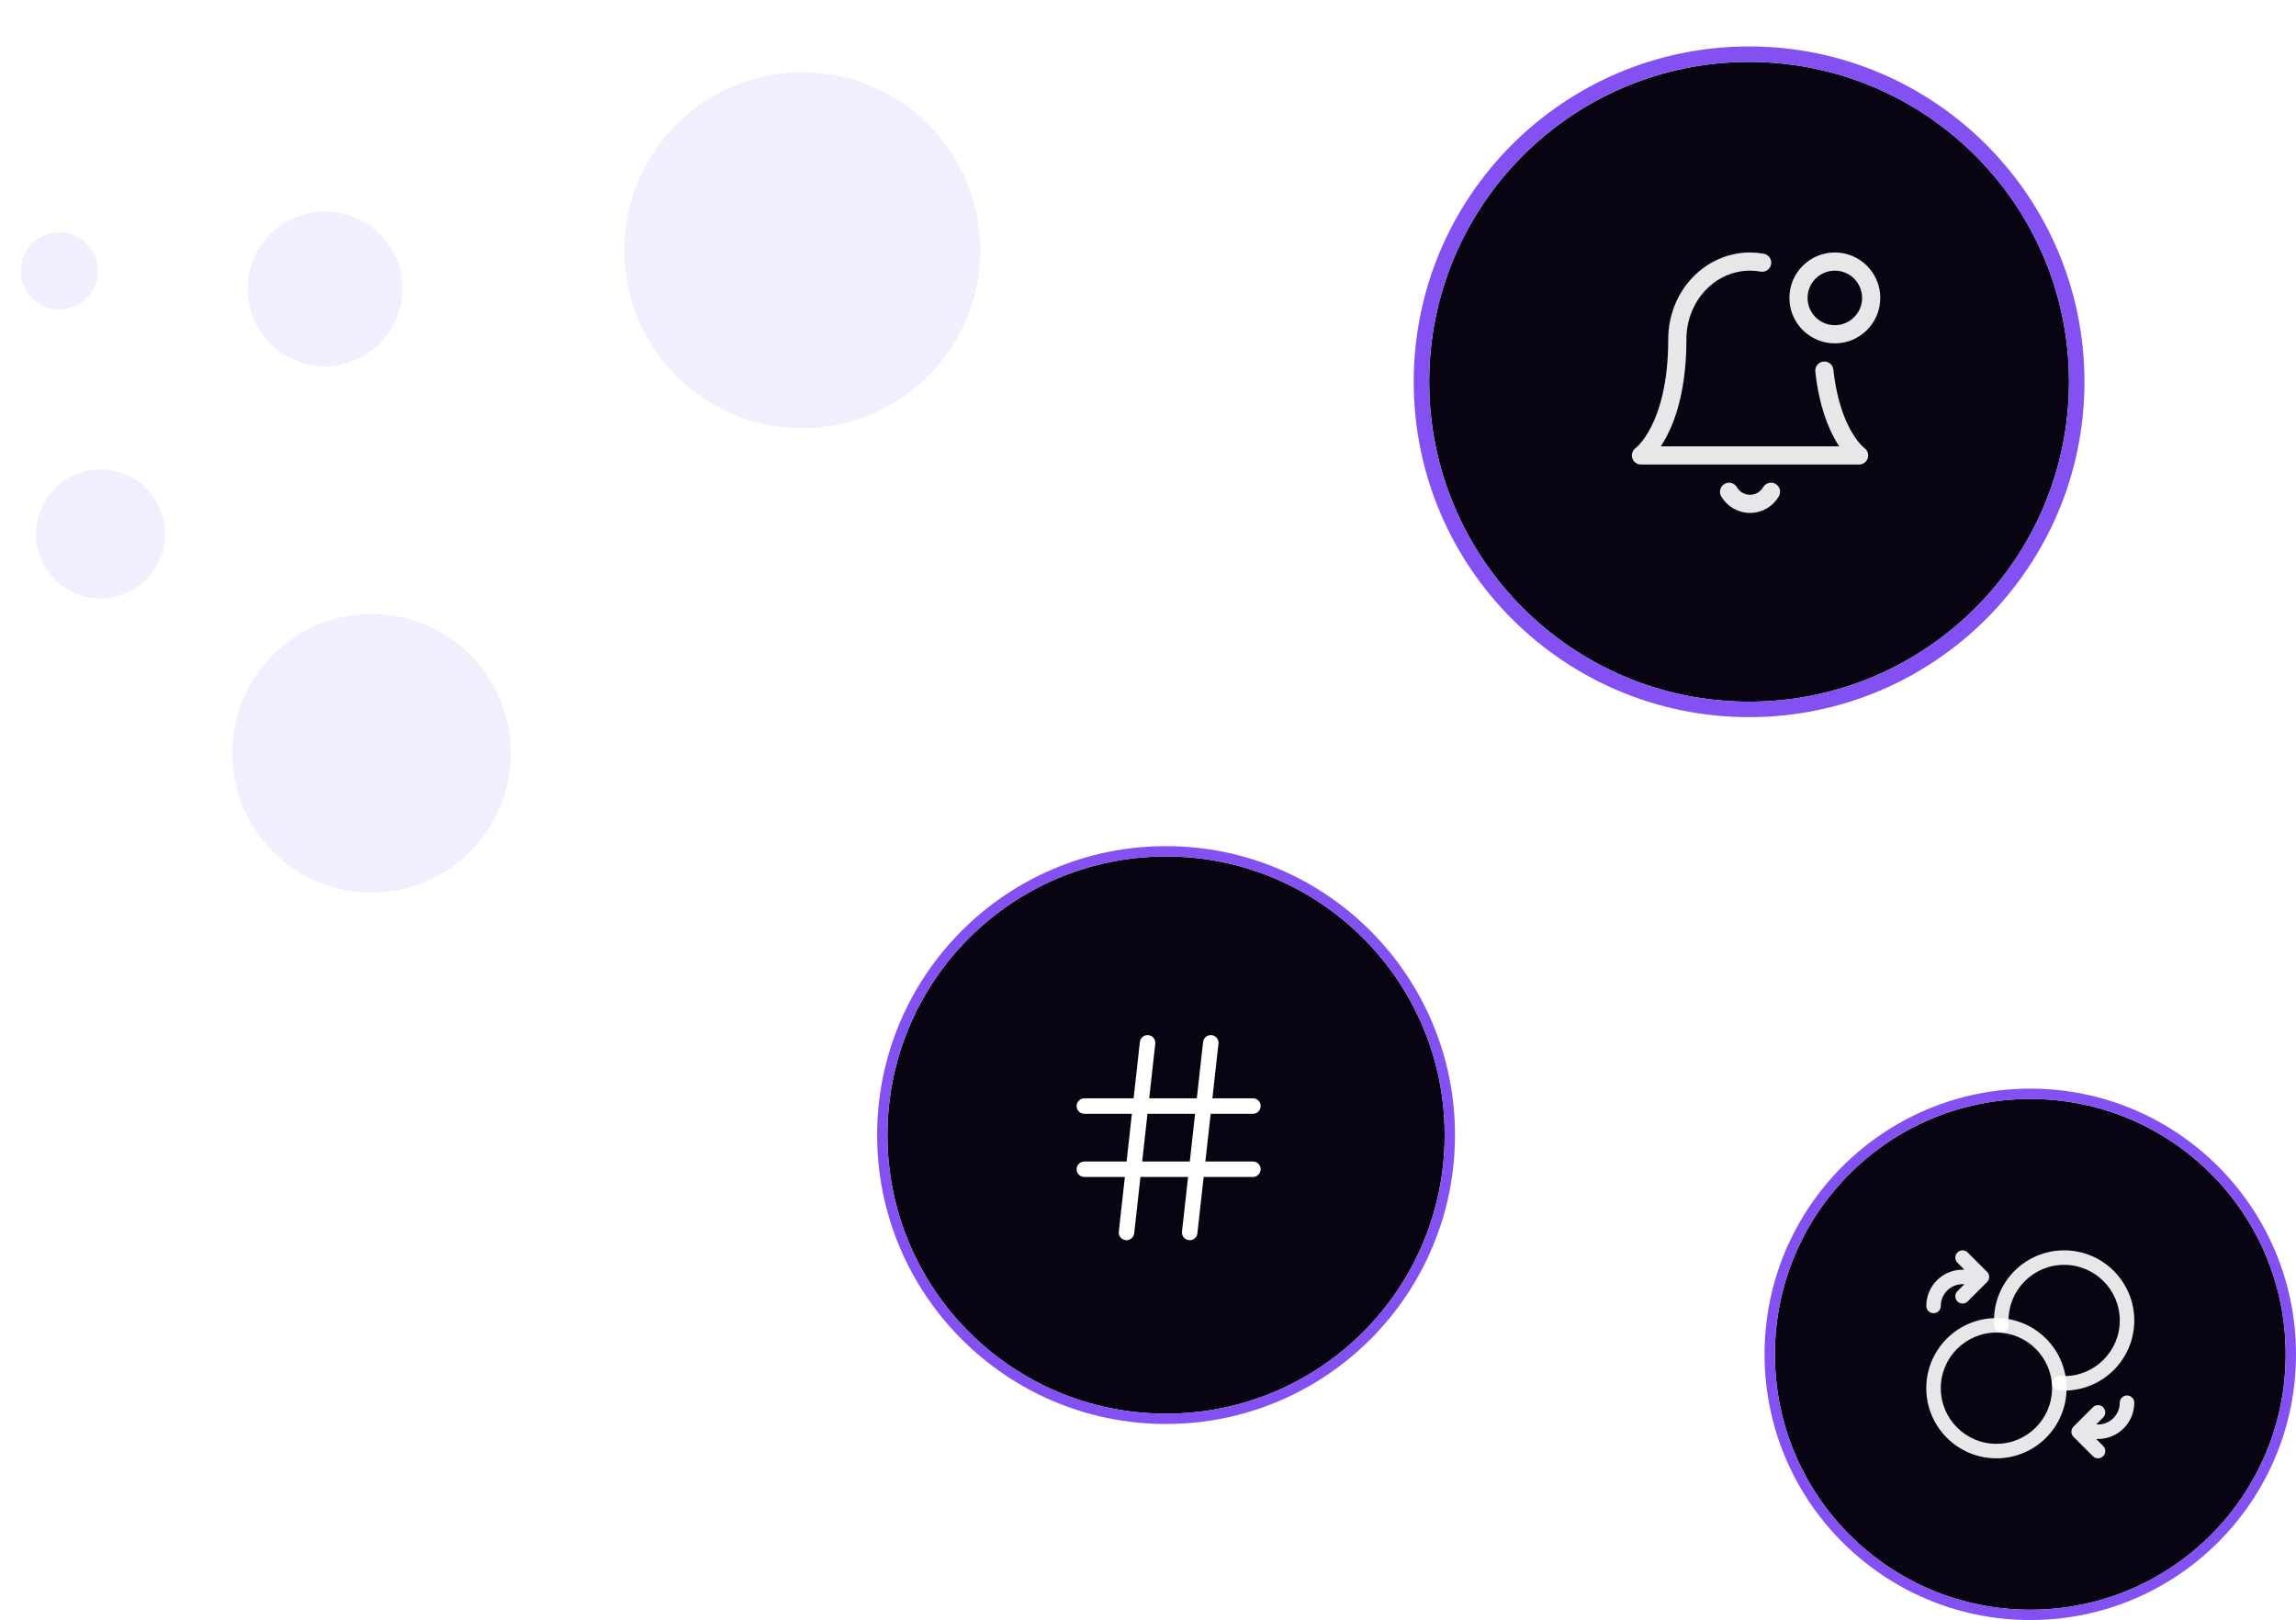 <svg width="445" height="314" viewBox="0 0 445 314" fill="none" xmlns="http://www.w3.org/2000/svg">
<g filter="url(#filter0_b_786_5289)">
<circle cx="226" cy="220" r="54" fill="#080411"/>
<circle cx="226" cy="220" r="55" stroke="#8351F1" stroke-width="2"/>
</g>
<rect width="49" height="49" transform="translate(202 196)" fill="#080411"/>
<path d="M210.167 214.375H242.833" stroke="white" stroke-width="3" stroke-linecap="round" stroke-linejoin="round"/>
<path d="M210.167 226.625H242.833" stroke="white" stroke-width="3" stroke-linecap="round" stroke-linejoin="round"/>
<path d="M222.417 202.125L218.333 238.875" stroke="white" stroke-width="3" stroke-linecap="round" stroke-linejoin="round"/>
<path d="M234.667 202.125L230.583 238.875" stroke="white" stroke-width="3" stroke-linecap="round" stroke-linejoin="round"/>
<g filter="url(#filter1_b_786_5289)">
<circle cx="339" cy="74" r="62" fill="#080411"/>
<circle cx="339" cy="74" r="63.5" stroke="#8351F1" stroke-width="3"/>
</g>
<rect width="56.364" height="56.364" transform="translate(311 46)" fill="#080411"/>
<path d="M353.586 71.834C354.953 84.458 360.318 88.273 360.318 88.273H318.045C318.045 88.273 325.091 83.263 325.091 65.728C325.091 61.741 326.575 57.918 329.218 55.099C331.861 52.281 335.445 50.697 339.182 50.697C339.974 50.697 340.759 50.768 341.53 50.907" stroke="white" stroke-opacity="0.9" stroke-width="3.523" stroke-linecap="round" stroke-linejoin="round"/>
<path d="M355.621 64.788C359.512 64.788 362.667 61.634 362.667 57.743C362.667 53.852 359.512 50.697 355.621 50.697C351.73 50.697 348.576 53.852 348.576 57.743C348.576 61.634 351.73 64.788 355.621 64.788Z" stroke="white" stroke-opacity="0.9" stroke-width="3.523" stroke-linecap="round" stroke-linejoin="round"/>
<path d="M343.245 95.318C342.832 96.03 342.239 96.621 341.526 97.032C340.813 97.442 340.005 97.659 339.182 97.659C338.359 97.659 337.55 97.442 336.837 97.032C336.124 96.621 335.532 96.03 335.119 95.318" stroke="white" stroke-opacity="0.9" stroke-width="3.523" stroke-linecap="round" stroke-linejoin="round"/>
<g filter="url(#filter2_b_786_5289)">
<circle cx="393.5" cy="262.5" r="49.5" fill="#080411"/>
<circle cx="393.5" cy="262.5" r="50.5" stroke="#8351F1" stroke-width="2"/>
</g>
<rect width="45" height="45" transform="translate(371 240)" fill="#080411"/>
<path fill-rule="evenodd" clip-rule="evenodd" d="M400.062 245.156C406.017 245.156 410.844 249.983 410.844 255.938C410.844 261.892 406.017 266.719 400.062 266.719C399.783 266.719 399.506 266.708 399.232 266.687C398.457 266.628 397.782 267.208 397.723 267.983C397.664 268.757 398.244 269.433 399.018 269.492C399.363 269.518 399.711 269.531 400.062 269.531C407.57 269.531 413.656 263.445 413.656 255.938C413.656 248.43 407.57 242.344 400.062 242.344C392.555 242.344 386.469 248.43 386.469 255.938C386.469 256.289 386.482 256.637 386.508 256.982C386.567 257.756 387.243 258.336 388.017 258.277C388.792 258.218 389.372 257.543 389.313 256.768C389.292 256.494 389.281 256.217 389.281 255.938C389.281 249.983 394.108 245.156 400.062 245.156Z" fill="white" fill-opacity="0.9"/>
<path fill-rule="evenodd" clip-rule="evenodd" d="M386.938 258.281C392.892 258.281 397.719 263.108 397.719 269.062C397.719 275.017 392.892 279.844 386.938 279.844C380.983 279.844 376.156 275.017 376.156 269.062C376.156 263.108 380.983 258.281 386.938 258.281ZM400.531 269.062C400.531 261.555 394.445 255.469 386.938 255.469C379.43 255.469 373.344 261.555 373.344 269.062C373.344 276.57 379.43 282.656 386.938 282.656C394.445 282.656 400.531 276.57 400.531 269.062Z" fill="white" fill-opacity="0.9"/>
<path fill-rule="evenodd" clip-rule="evenodd" d="M412.25 270.469C411.473 270.469 410.844 271.098 410.844 271.875C410.844 274.205 408.955 276.094 406.625 276.094H406.27L407.619 274.744C408.169 274.195 408.169 273.305 407.619 272.756C407.07 272.206 406.18 272.206 405.631 272.756L401.881 276.506C401.331 277.055 401.331 277.945 401.881 278.494L405.631 282.244C406.18 282.794 407.07 282.794 407.619 282.244C408.169 281.695 408.169 280.805 407.619 280.256L406.27 278.906H406.625C410.508 278.906 413.656 275.758 413.656 271.875C413.656 271.098 413.027 270.469 412.25 270.469Z" fill="white" fill-opacity="0.9"/>
<path fill-rule="evenodd" clip-rule="evenodd" d="M374.75 254.531C375.527 254.531 376.156 253.902 376.156 253.125C376.156 250.795 378.045 248.906 380.375 248.906H380.73L379.381 250.256C378.832 250.805 378.832 251.695 379.381 252.244C379.93 252.794 380.82 252.794 381.37 252.244L385.12 248.494C385.669 247.945 385.669 247.055 385.12 246.506L381.37 242.756C380.82 242.206 379.93 242.206 379.381 242.756C378.832 243.305 378.832 244.195 379.381 244.744L380.73 246.094H380.375C376.492 246.094 373.344 249.242 373.344 253.125C373.344 253.902 373.974 254.531 374.75 254.531Z" fill="white" fill-opacity="0.9"/>
<g opacity="0.1" filter="url(#filter3_f_786_5289)">
<circle cx="155.5" cy="48.5" r="34.5" fill="#8351F1"/>
</g>
<g opacity="0.1" filter="url(#filter4_f_786_5289)">
<circle cx="72" cy="146" r="27" fill="#8351F1"/>
</g>
<g opacity="0.1" filter="url(#filter5_f_786_5289)">
<circle cx="63" cy="56" r="15" fill="#8351F1"/>
</g>
<g opacity="0.1" filter="url(#filter6_f_786_5289)">
<circle cx="19.5" cy="103.5" r="12.5" fill="#8351F1"/>
</g>
<g opacity="0.1" filter="url(#filter7_f_786_5289)">
<circle cx="11.5" cy="52.5" r="7.5" fill="#8351F1"/>
</g>
<defs>
<filter id="filter0_b_786_5289" x="106" y="100" width="240" height="240" filterUnits="userSpaceOnUse" color-interpolation-filters="sRGB">
<feFlood flood-opacity="0" result="BackgroundImageFix"/>
<feGaussianBlur in="BackgroundImageFix" stdDeviation="32"/>
<feComposite in2="SourceAlpha" operator="in" result="effect1_backgroundBlur_786_5289"/>
<feBlend mode="normal" in="SourceGraphic" in2="effect1_backgroundBlur_786_5289" result="shape"/>
</filter>
<filter id="filter1_b_786_5289" x="210" y="-55" width="258" height="258" filterUnits="userSpaceOnUse" color-interpolation-filters="sRGB">
<feFlood flood-opacity="0" result="BackgroundImageFix"/>
<feGaussianBlur in="BackgroundImageFix" stdDeviation="32"/>
<feComposite in2="SourceAlpha" operator="in" result="effect1_backgroundBlur_786_5289"/>
<feBlend mode="normal" in="SourceGraphic" in2="effect1_backgroundBlur_786_5289" result="shape"/>
</filter>
<filter id="filter2_b_786_5289" x="278" y="147" width="231" height="231" filterUnits="userSpaceOnUse" color-interpolation-filters="sRGB">
<feFlood flood-opacity="0" result="BackgroundImageFix"/>
<feGaussianBlur in="BackgroundImageFix" stdDeviation="32"/>
<feComposite in2="SourceAlpha" operator="in" result="effect1_backgroundBlur_786_5289"/>
<feBlend mode="normal" in="SourceGraphic" in2="effect1_backgroundBlur_786_5289" result="shape"/>
</filter>
<filter id="filter3_f_786_5289" x="107" y="0" width="97" height="97" filterUnits="userSpaceOnUse" color-interpolation-filters="sRGB">
<feFlood flood-opacity="0" result="BackgroundImageFix"/>
<feBlend mode="normal" in="SourceGraphic" in2="BackgroundImageFix" result="shape"/>
<feGaussianBlur stdDeviation="7" result="effect1_foregroundBlur_786_5289"/>
</filter>
<filter id="filter4_f_786_5289" x="35" y="109" width="74" height="74" filterUnits="userSpaceOnUse" color-interpolation-filters="sRGB">
<feFlood flood-opacity="0" result="BackgroundImageFix"/>
<feBlend mode="normal" in="SourceGraphic" in2="BackgroundImageFix" result="shape"/>
<feGaussianBlur stdDeviation="5" result="effect1_foregroundBlur_786_5289"/>
</filter>
<filter id="filter5_f_786_5289" x="41" y="34" width="44" height="44" filterUnits="userSpaceOnUse" color-interpolation-filters="sRGB">
<feFlood flood-opacity="0" result="BackgroundImageFix"/>
<feBlend mode="normal" in="SourceGraphic" in2="BackgroundImageFix" result="shape"/>
<feGaussianBlur stdDeviation="3.5" result="effect1_foregroundBlur_786_5289"/>
</filter>
<filter id="filter6_f_786_5289" x="3" y="87" width="33" height="33" filterUnits="userSpaceOnUse" color-interpolation-filters="sRGB">
<feFlood flood-opacity="0" result="BackgroundImageFix"/>
<feBlend mode="normal" in="SourceGraphic" in2="BackgroundImageFix" result="shape"/>
<feGaussianBlur stdDeviation="2" result="effect1_foregroundBlur_786_5289"/>
</filter>
<filter id="filter7_f_786_5289" x="0" y="41" width="23" height="23" filterUnits="userSpaceOnUse" color-interpolation-filters="sRGB">
<feFlood flood-opacity="0" result="BackgroundImageFix"/>
<feBlend mode="normal" in="SourceGraphic" in2="BackgroundImageFix" result="shape"/>
<feGaussianBlur stdDeviation="2" result="effect1_foregroundBlur_786_5289"/>
</filter>
</defs>
</svg>
